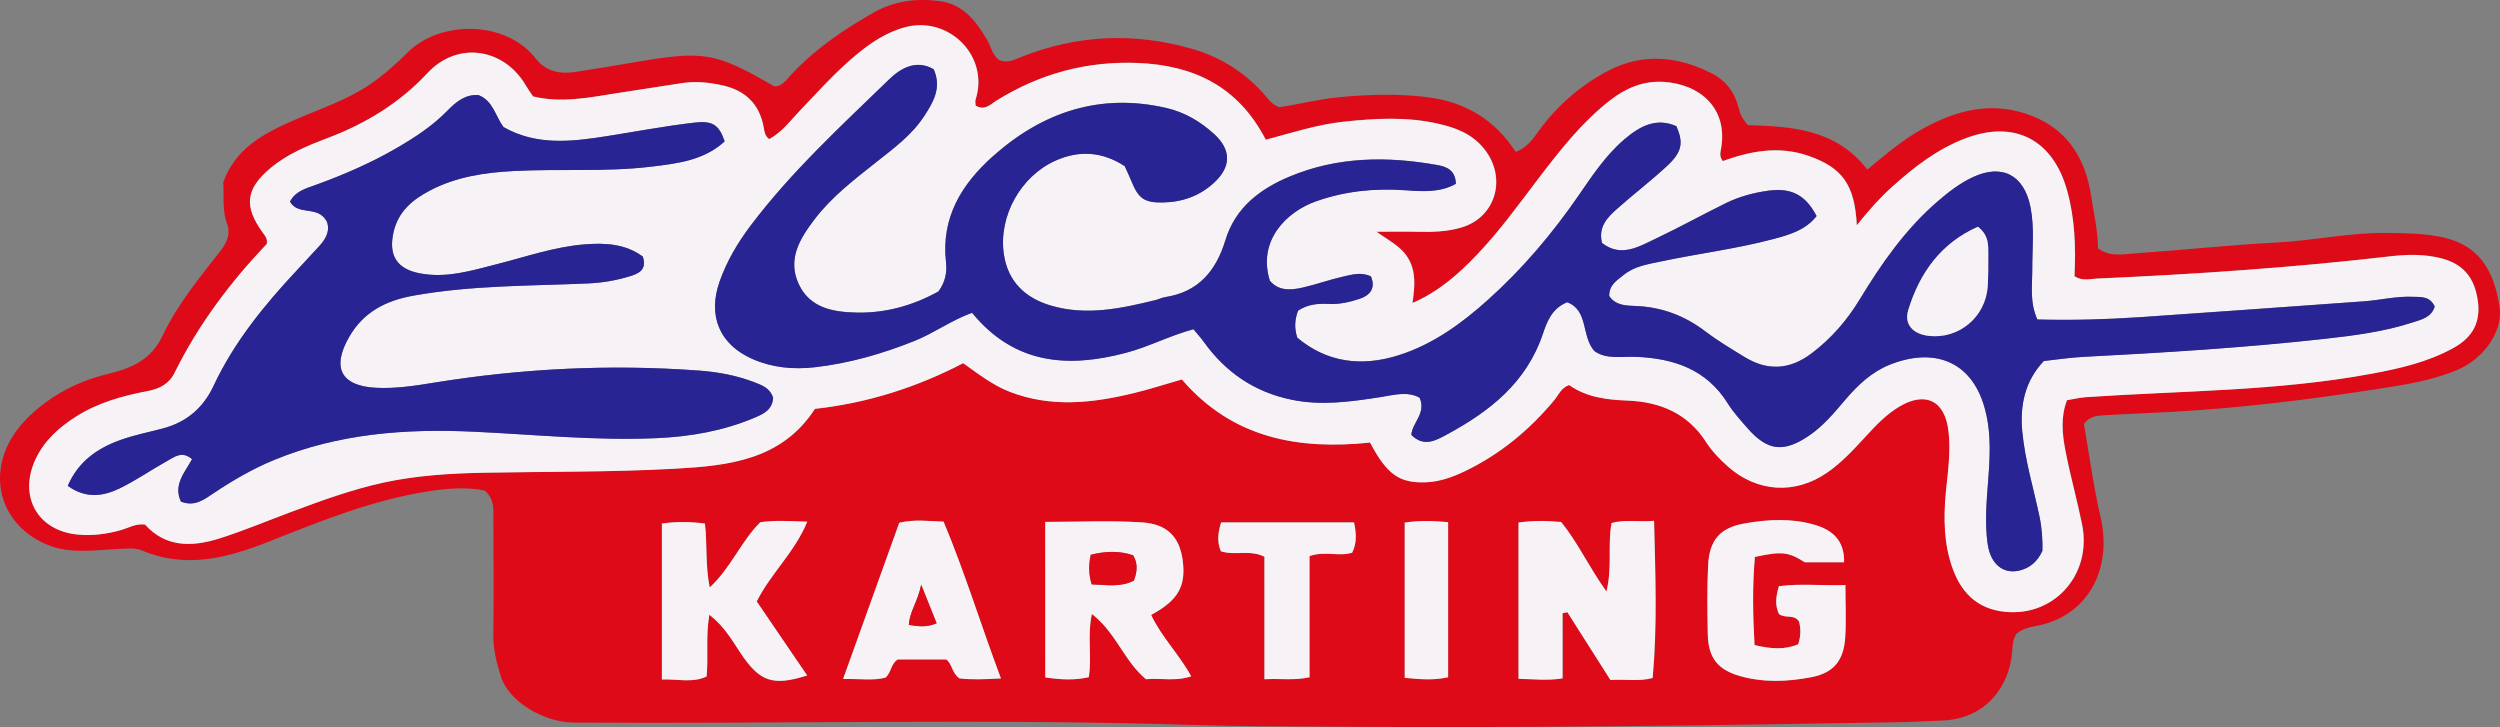 <svg xmlns="http://www.w3.org/2000/svg" width="392" height="114" viewBox="0 0 392 114" fill="none"><rect x="0" y="0" width="392" height="114" fill="#808080" stroke="none"/><g clip-path="url(#clip0_2532_944)"><path d="M76.025 76.934C73.302 76.34 70.228 76.562 67.18 77.035C58.487 78.385 50.378 81.66 42.249 84.887C35.781 87.453 29.227 89.242 22.34 86.339C21.098 85.812 19.75 86.041 18.415 86.096C14.889 86.244 11.25 86.838 7.876 85.596C-0.644 82.443 -2.995 72.592 4.536 65.314C8.036 61.932 12.272 59.751 16.974 58.617C20.62 57.739 23.715 56.443 25.528 52.581C27.845 47.659 31.365 43.466 34.679 39.193C35.662 37.923 36.147 36.532 35.622 35.128C34.798 32.92 35.15 30.686 35.004 28.559C36.957 23.259 41.313 20.95 45.929 18.918C49.966 17.142 54.19 15.798 57.915 13.3C60.147 11.801 62.119 10.005 64.018 8.135C68.979 3.24 79.206 3.085 83.974 9.148C85.635 11.255 87.806 11.646 90.23 11.275C93.398 10.789 96.559 10.269 99.713 9.729C110.385 7.899 112.212 8.216 121.409 13.543C122.565 13.57 123.162 12.699 123.827 11.963C127.625 7.798 132.201 4.679 137.035 1.944C140.236 0.128 143.756 -0.297 147.335 0.169C150.968 0.641 153.033 3.261 154.78 6.252C155.391 7.298 155.583 8.615 156.633 9.398C157.894 9.972 158.99 9.391 160.126 8.939C168.978 5.401 178.023 5.057 187.108 7.717C191.504 9 195.356 11.471 198.431 15.029C198.942 15.616 199.36 16.298 200.556 16.818C203.398 16.419 206.592 15.569 209.873 15.252C214.508 14.806 219.13 14.657 223.759 15.231C229.65 15.954 234.358 18.708 237.672 23.826C239.432 23.151 240.321 21.834 241.225 20.599C244.167 16.548 247.852 13.341 252.222 11.072C257.628 8.264 263.12 8.804 268.439 11.525C270.611 12.639 272.025 14.489 272.616 16.919C272.835 17.81 273.174 18.62 274.077 19.62C280.778 19.829 287.837 20.167 292.798 26.594C295.514 24.353 298.27 21.956 301.431 20.214C306.943 17.169 312.648 15.724 318.877 18.283C324.449 20.572 327.012 25.122 327.869 30.618C328.294 33.332 328.931 36.06 328.971 38.929C330.751 40.32 332.809 39.868 334.722 39.733C342.206 39.213 349.677 38.409 357.168 38.011C362.906 37.707 368.558 36.438 374.329 36.526C377.317 36.573 380.299 36.58 383.227 37.262C388.407 38.463 391.044 42.008 391.94 48.192C392.485 51.919 389.476 56.26 385.286 58.016C381.275 59.697 377.005 60.345 372.748 61.007C362.056 62.661 351.324 63.984 340.52 64.585C336.993 64.781 333.46 64.902 329.941 65.118C328.858 65.186 327.703 65.2 326.76 66.482C327.583 71.195 328.227 76.164 329.356 81.005C331.216 88.999 327.623 96.149 320.079 97.978C318.717 98.309 317.197 98.363 316.101 99.491C315.629 100.294 315.576 101.185 315.517 102.09C315.111 107.802 311.193 112.737 304.619 112.974C302.301 113.061 299.977 113.203 297.659 113.244C268.247 113.757 238.827 114.162 209.408 113.946C202.11 113.892 194.805 113.912 187.506 113.682C154.992 112.656 122.465 113.527 89.945 113.298C85.269 113.264 79.771 110.003 78.555 106.114C77.891 103.994 77.32 101.854 77.353 99.551C77.44 93.475 77.387 87.399 77.36 81.322C77.353 79.871 77.573 78.345 76.025 76.934ZM152.974 16.548C152.974 16.258 152.894 15.913 152.987 15.63C155.198 8.756 148.77 2.471 142.023 4.233C138.948 5.036 136.385 6.799 133.994 8.817C130.919 11.41 128.229 14.401 125.467 17.317C123.946 18.918 122.605 20.741 120.632 21.794C119.942 21.301 119.888 20.612 119.769 19.951C119.085 16.177 116.781 14.104 113.161 13.334C111.083 12.888 109.011 12.693 106.899 13.024C103.512 13.55 100.125 14.063 96.738 14.597C92.382 15.278 88.032 16.183 83.603 15.103C83.191 14.482 82.792 13.942 82.46 13.368C79.1 7.622 71.841 6.285 67.013 11.477C62.697 16.122 57.397 19.35 51.507 21.584C48.293 22.8 45.105 24.103 42.416 26.358C38.544 29.599 38.225 32.353 41.247 36.492C41.572 36.938 41.984 37.336 41.858 38.227C36.213 44.155 31.159 50.805 27.407 58.421C26.537 60.183 25.03 60.953 23.183 61.304C19.259 62.047 15.427 63.106 11.98 65.281C9.304 66.975 6.986 69.034 5.605 71.971C2.869 77.791 5.904 83.206 12.199 83.8C14.537 84.023 16.828 83.726 19.093 83.071C20.241 82.74 21.324 82.051 22.765 82.234C25.973 85.832 30.11 85.758 34.307 84.448C38.106 83.26 41.791 81.707 45.523 80.309C50.325 78.514 55.153 76.751 60.147 75.658C65.34 74.523 70.659 74.206 75.979 74.105C85.933 73.916 95.908 74.031 105.843 73.477C114.151 73.018 122.571 72.174 127.804 64.092C136.106 63.181 143.849 60.683 151.054 56.929C153.591 58.752 155.789 60.44 158.419 61.446C164.828 63.903 171.249 63.201 177.678 61.655C180.234 61.041 182.738 60.224 185.341 59.481C193.337 68.798 203.75 70.54 214.854 69.379C217.497 74.415 219.502 75.786 223.659 75.604C225.804 75.509 227.783 74.793 229.689 73.882C235.181 71.249 239.79 67.461 243.702 62.762C244.392 61.932 244.797 60.784 246.066 60.359C248.762 62.269 251.91 62.668 255.137 62.789C260.284 62.985 264.621 64.747 267.556 69.325C268.466 70.743 269.641 71.951 270.89 73.072C275.465 77.177 281.442 77.589 286.482 74.118C288.794 72.532 290.68 70.466 292.572 68.413C294.159 66.685 295.78 64.977 297.799 63.761C301.923 61.284 305.011 62.789 305.549 67.617C305.847 70.304 305.582 73.004 305.283 75.698C304.825 79.742 304.652 83.807 305.761 87.763C306.923 91.909 309.201 95.109 313.724 95.825C321.766 97.094 328.128 90.308 326.487 82.207C325.704 78.358 324.635 74.564 323.891 70.709C323.386 68.103 323.094 65.415 324.123 62.735C325.199 62.56 326.169 62.323 327.151 62.256C342.08 61.236 357.102 61.331 371.898 58.583C376.327 57.759 380.717 56.76 384.708 54.552C387.876 52.804 389.012 50.38 388.527 47.038C388.002 43.439 386.169 41.333 382.762 40.475C380.146 39.814 377.51 39.868 374.847 40.172C359.566 41.954 344.225 42.98 328.865 43.662C327.723 43.716 326.467 44.101 325.299 43.284C325.518 38.733 325.358 34.244 324.15 29.875C321.918 21.855 315.915 18.769 308.251 21.659C303.815 23.333 300.143 26.169 296.643 29.335C294.77 31.03 293.077 32.914 291.171 35.31C290.839 28.842 288.827 26.27 283.62 24.434C278.965 22.786 274.489 23.677 270.152 25.237C269.601 24.528 269.761 23.961 269.86 23.421C271.062 16.919 266.52 13.159 260.829 12.821C257.714 12.639 254.978 13.78 252.521 15.684C248.071 19.134 244.631 23.536 241.245 27.985C238.123 32.076 235.122 36.262 231.562 39.976C228.713 42.946 225.665 45.674 221.501 47.497C221.846 44.952 222.079 42.784 220.937 40.678C219.854 38.679 217.902 37.795 215.856 36.316C218.347 36.316 220.326 36.283 222.298 36.323C224.636 36.377 226.967 36.323 229.211 35.641C234.677 33.987 236.337 27.722 232.678 23.252C230.759 20.909 228.222 19.998 225.526 19.383C220.605 18.256 215.637 18.54 210.663 19.073C206.506 19.518 202.521 20.822 198.497 21.895C194.16 13.503 187.148 10.201 178.408 9.857C170.432 9.54 163.081 11.531 156.287 15.744C155.265 16.379 154.381 17.419 152.974 16.548ZM245.01 96.149C245.269 96.095 245.521 96.041 245.78 95.993C248.032 99.538 250.283 103.089 252.527 106.62C254.839 106.445 256.93 106.904 259.148 106.303C259.886 98.1 259.567 89.991 259.368 81.66C256.871 81.856 254.799 81.424 252.707 82.004C252.063 85.468 252.846 88.938 251.903 92.739C249.147 88.911 247.434 85.096 244.804 81.849C242.619 81.633 240.454 81.599 238.117 81.93C238.117 90.167 238.117 98.181 238.117 106.431C240.474 106.472 242.613 106.755 245.023 106.364C245.01 102.819 245.01 99.484 245.01 96.149ZM163.891 81.835C163.891 90.268 163.891 98.194 163.891 106.215C166.335 106.573 168.473 106.688 170.711 106.181C171.249 103.022 170.446 99.882 171.196 96.263C174.988 99.187 176.276 103.683 179.683 106.499C181.935 106.256 184.305 106.89 186.776 106.033C184.843 102.515 182.094 99.835 180.493 96.412C184.79 94.103 186.019 91.834 185.414 87.682C184.916 84.246 183.057 82.173 179.112 81.91C174.092 81.585 169.025 81.835 163.891 81.835ZM111.222 96.385C113.633 98.282 114.815 100.449 116.163 102.468C119.125 106.89 121.177 107.62 126.563 105.911C123.9 102.002 121.27 98.147 118.653 94.305C120.905 89.856 124.617 86.582 126.576 81.802C123.893 81.707 121.509 81.552 119.218 81.883C116.183 84.88 114.669 88.978 111.275 92.118C110.565 88.425 110.917 85.279 110.531 82.092C108.181 81.795 106.022 81.768 103.784 82.099C103.784 90.288 103.784 98.316 103.784 106.546C106.328 106.458 108.606 107.106 110.797 106.073C111.089 102.941 110.638 99.909 111.222 96.385ZM281.967 101.016C279.749 101.941 277.617 101.732 275.1 101.145C274.834 96.466 274.755 91.848 275.153 87.331C279.403 86.399 280.419 86.555 282.989 88.168C285.267 88.168 287.2 88.168 289.145 88.168C289.219 84.63 287.206 83.064 284.45 82.267C280.878 81.241 277.218 81.43 273.612 82.058C269.714 82.733 268.021 84.63 267.821 88.654C267.642 92.24 267.695 95.838 267.768 99.43C267.848 103.116 269.296 104.993 272.776 105.992C276.468 107.052 280.227 106.904 283.932 106.202C287.439 105.54 289.079 103.643 289.318 99.97C289.491 97.317 289.351 94.636 289.351 91.733C285.639 91.861 282.272 91.463 278.918 91.915C278.414 93.597 278.314 94.987 278.932 96.277C279.935 97.04 281.322 96.25 282.08 97.458C282.358 98.512 282.412 99.605 281.967 101.016ZM156.945 106.377C153.784 97.951 151.28 89.735 147.946 81.781C145.542 81.707 143.357 81.397 141 81.964C138.124 89.964 135.236 97.999 132.187 106.465C134.93 106.411 136.995 106.755 138.868 106.235C139.771 105.365 139.658 104.136 140.741 103.4C143.178 103.4 145.808 103.4 148.391 103.4C149.341 104.169 149.235 105.547 150.45 106.364C152.296 106.593 154.375 106.526 156.945 106.377ZM198.265 106.506C200.828 106.364 202.893 106.728 205.33 106.195C205.33 99.713 205.33 93.38 205.33 87.196C207.761 86.345 209.899 87.318 212.011 86.663C212.768 85.157 212.669 83.651 212.31 81.916C205.337 81.916 198.437 81.916 191.464 81.916C190.966 83.516 190.807 84.995 191.431 86.44C193.662 87.169 195.954 86.136 198.258 87.297C198.265 93.549 198.265 99.801 198.265 106.506ZM220.259 106.283C222.677 106.526 224.822 106.708 227.066 106.188C227.066 98.046 227.066 90.045 227.066 81.876C224.709 81.66 222.57 81.592 220.259 81.943C220.259 90.079 220.259 97.999 220.259 106.283Z" fill="#DF0A18"></path><path d="M152.974 16.548C154.381 17.426 155.265 16.386 156.261 15.765C163.054 11.552 170.406 9.56 178.382 9.878C187.121 10.222 194.134 13.523 198.47 21.916C202.495 20.849 206.473 19.546 210.637 19.093C215.604 18.56 220.578 18.276 225.499 19.404C228.195 20.018 230.732 20.93 232.651 23.273C236.304 27.742 234.65 34.008 229.185 35.662C226.94 36.344 224.609 36.398 222.272 36.344C220.293 36.296 218.314 36.337 215.83 36.337C217.869 37.816 219.828 38.7 220.91 40.698C222.052 42.805 221.82 44.972 221.475 47.517C225.645 45.694 228.693 42.967 231.536 39.996C235.095 36.283 238.103 32.097 241.218 28.005C244.612 23.556 248.052 19.154 252.494 15.704C254.951 13.8 257.688 12.659 260.802 12.841C266.493 13.172 271.036 16.94 269.834 23.441C269.734 23.982 269.581 24.549 270.126 25.258C274.456 23.698 278.932 22.814 283.594 24.454C288.8 26.291 290.812 28.87 291.144 35.331C293.05 32.934 294.744 31.05 296.617 29.356C300.116 26.196 303.789 23.354 308.225 21.679C315.882 18.796 321.892 21.882 324.123 29.896C325.339 34.264 325.498 38.754 325.272 43.304C326.448 44.121 327.696 43.73 328.838 43.683C344.199 43.001 359.539 41.968 374.82 40.192C377.483 39.881 380.119 39.834 382.736 40.496C386.143 41.353 387.976 43.46 388.5 47.058C388.985 50.4 387.856 52.817 384.682 54.573C380.691 56.774 376.301 57.78 371.871 58.603C357.075 61.351 342.06 61.257 327.125 62.276C326.142 62.344 325.179 62.58 324.097 62.756C323.067 65.436 323.36 68.116 323.864 70.729C324.615 74.584 325.684 78.379 326.461 82.227C328.101 90.329 321.739 97.114 313.697 95.845C309.175 95.129 306.89 91.936 305.735 87.784C304.625 83.827 304.805 79.756 305.256 75.719C305.562 73.025 305.827 70.324 305.522 67.637C304.984 62.81 301.889 61.304 297.772 63.782C295.753 64.997 294.133 66.705 292.546 68.434C290.653 70.486 288.767 72.552 286.456 74.139C281.415 77.602 275.439 77.197 270.863 73.092C269.615 71.972 268.439 70.763 267.529 69.345C264.594 64.774 260.258 63.005 255.111 62.81C251.89 62.688 248.736 62.29 246.039 60.379C244.771 60.804 244.366 61.952 243.675 62.783C239.764 67.482 235.148 71.269 229.663 73.903C227.757 74.814 225.778 75.53 223.633 75.624C219.476 75.806 217.463 74.436 214.827 69.399C203.723 70.554 193.31 68.819 185.315 59.501C182.718 60.244 180.208 61.061 177.651 61.675C171.223 63.222 164.801 63.924 158.393 61.466C155.763 60.46 153.565 58.766 151.028 56.949C143.822 60.703 136.079 63.201 127.778 64.113C122.545 72.194 114.124 73.038 105.816 73.497C95.882 74.051 85.907 73.936 75.952 74.125C70.639 74.227 65.32 74.551 60.12 75.678C55.126 76.765 50.298 78.534 45.497 80.33C41.765 81.728 38.079 83.28 34.281 84.469C30.083 85.778 25.946 85.846 22.739 82.254C21.297 82.065 20.215 82.754 19.066 83.091C16.802 83.746 14.511 84.043 12.173 83.821C5.877 83.226 2.849 77.812 5.578 71.992C6.96 69.055 9.277 66.996 11.954 65.301C15.4 63.127 19.226 62.067 23.157 61.324C25.003 60.973 26.511 60.204 27.381 58.441C31.133 50.833 36.186 44.175 41.831 38.248C41.957 37.35 41.546 36.958 41.22 36.512C38.199 32.367 38.517 29.619 42.389 26.378C45.079 24.123 48.266 22.827 51.48 21.605C57.371 19.37 62.677 16.136 66.987 11.498C71.815 6.306 79.08 7.643 82.434 13.388C82.766 13.962 83.164 14.496 83.576 15.123C88.005 16.204 92.355 15.299 96.712 14.617C100.099 14.084 103.485 13.571 106.872 13.044C108.984 12.713 111.049 12.909 113.135 13.355C116.754 14.131 119.058 16.204 119.742 19.971C119.862 20.633 119.915 21.321 120.606 21.814C122.578 20.761 123.92 18.938 125.44 17.338C128.21 14.428 130.899 11.43 133.967 8.838C136.358 6.819 138.921 5.057 141.996 4.253C148.75 2.491 155.178 8.777 152.96 15.65C152.894 15.913 152.974 16.251 152.974 16.548ZM187.134 51.622C187.785 52.412 188.303 52.979 188.755 53.601C192.215 58.421 196.744 61.473 202.541 62.668C207.21 63.627 211.785 62.972 216.381 62.263C218.506 61.932 220.671 61.284 222.59 62.351C223.666 64.808 221.408 66.246 221.295 68.184C223.261 70.162 225.2 69.008 226.86 68.116C233.515 64.518 239.305 60.055 241.909 52.345C242.546 50.454 243.323 48.321 245.734 47.376C249.101 48.665 247.912 52.676 249.991 55.025C251.857 56.382 254.254 55.842 256.532 55.937C262.422 56.186 267.549 57.868 270.923 63.262C271.806 64.673 272.948 65.929 274.051 67.178C277.159 70.709 279.689 70.979 283.627 68.305C285.872 66.786 287.585 64.72 289.318 62.681C291.297 60.359 293.462 58.306 296.318 57.165C302.985 54.498 309.035 56.362 311.167 63.883C312.077 67.083 312.07 70.304 311.864 73.572C311.618 77.494 311.087 81.424 311.672 85.36C312.13 88.452 314.115 90.059 316.639 89.445C318.219 89.06 319.421 88.128 320.238 86.366C320.291 84.671 320.165 82.788 319.767 80.904C318.844 76.515 317.522 72.208 317.09 67.725C316.685 63.539 317.502 59.711 320.457 56.592C322.569 56.362 324.542 56.051 326.521 55.95C339.218 55.288 351.909 54.519 364.553 53.108C369.162 52.595 373.771 52.007 378.22 50.562C379.661 50.096 381.228 49.766 381.753 48.044C380.976 46.376 379.568 46.579 378.26 46.525C375.697 46.417 373.206 47.052 370.669 47.234C358.975 48.064 347.287 48.928 335.592 49.718C330.206 50.083 324.814 50.232 319.448 50.083C318.219 47.355 318.658 44.749 318.651 42.204C318.638 38.95 319.01 35.682 318.366 32.441C317.363 27.398 313.883 25.609 309.268 27.796C307.255 28.748 305.502 30.112 303.802 31.577C298.762 35.932 295.009 41.306 291.569 46.977C289.584 50.245 287.107 53.094 284.032 55.41C280.605 57.989 277.139 58.171 273.533 55.964C271.454 54.688 269.342 53.432 267.403 51.96C264.103 49.448 260.47 48.098 256.353 47.963C254.832 47.916 253.251 47.835 252.315 46.39C252.295 44.635 253.55 43.946 254.553 43.115C256.253 41.718 258.378 41.421 260.424 40.982C266.261 39.74 272.198 39.017 277.975 37.485C280.519 36.809 283.089 36.101 284.829 33.859C283.102 30.571 280.884 29.383 277.218 29.896C274.914 30.213 272.656 30.828 270.564 31.861C266.925 33.657 263.365 35.621 259.706 37.363C256.964 38.666 254.161 40.408 251.186 38.086C250.555 35.54 252.036 34.075 253.537 32.738C256.107 30.436 258.87 28.35 261.393 26C263.744 23.813 263.976 22.375 262.854 19.775C259.693 18.378 257.13 19.775 254.752 21.787C251.83 24.265 249.712 27.445 247.56 30.578C243.429 36.58 238.761 42.109 233.355 46.957C229.198 50.697 224.715 53.972 219.33 55.68C213.466 57.544 208.047 56.828 203.405 52.939C202.86 51.251 203.073 49.948 203.518 48.706C205.025 47.686 206.679 47.558 208.332 47.639C210.019 47.727 211.626 47.349 213.173 46.842C214.787 46.316 215.743 45.175 214.947 43.318C213.406 42.602 211.978 43.048 210.597 43.358C208.472 43.838 206.406 44.587 204.275 45.073C202.422 45.492 200.529 45.661 199.108 44.02C197.129 37.701 201.731 33.184 206.327 31.557C210.869 29.95 215.544 29.471 220.332 29.815C223.042 30.011 225.791 30.206 228.268 28.809C228.215 26.655 226.794 26.122 225.393 25.872C217.537 24.468 209.74 24.528 202.236 27.661C197.607 29.592 193.702 32.502 192.142 37.633C190.661 42.494 187.891 45.776 182.738 46.566C182.2 46.647 181.689 46.917 181.158 47.045C175.752 48.368 170.326 49.536 164.794 47.909C160.763 46.721 158.001 44.155 157.383 39.767C156.553 33.846 160.046 27.634 165.425 25.204C169.25 23.468 172.896 23.786 176.35 26.041C176.728 26.885 177.08 27.587 177.366 28.316C178.481 31.104 179.418 31.786 182.306 31.732C185.394 31.678 188.157 30.713 190.448 28.546C193.038 26.102 193.051 23.475 190.408 21.045C188.243 19.053 185.74 17.588 182.898 16.926C172.485 14.516 163.433 17.547 155.61 24.555C150.795 28.87 147.541 34.089 148.325 41.077C148.504 42.67 148.232 44.216 147.136 45.688C143.218 47.868 138.868 49.111 134.273 49.003C130.687 48.915 126.994 48.321 125.234 44.54C123.408 40.624 125.427 37.363 127.718 34.365C130.388 30.868 133.841 28.215 137.241 25.521C140.03 23.313 142.932 21.22 144.918 18.168C146.319 16.015 147.674 13.773 146.399 10.85C143.656 9.256 141.212 10.694 139.413 12.43C131.855 19.762 124.072 26.891 117.684 35.371C115.658 38.059 113.952 40.948 112.823 44.142C110.93 49.523 112.829 54.026 117.989 56.281C121.097 57.645 124.398 57.949 127.738 57.571C133.15 56.956 138.317 55.464 143.391 53.439C146.465 52.21 149.162 50.205 152.409 49.03C159.03 57.105 167.384 57.739 176.582 55.295C180.122 54.377 183.356 52.649 187.134 51.622ZM121.223 62.384C120.765 60.858 119.49 60.399 118.248 59.92C115.439 58.84 112.491 58.313 109.529 58.097C95.689 57.084 81.922 57.76 68.216 59.974C65.167 60.467 62.106 60.96 58.985 60.804C53.473 60.534 51.952 57.658 54.768 52.79C57.012 48.901 60.512 47.139 64.729 46.37C73.807 44.722 83.005 44.837 92.163 44.439C94.387 44.344 96.559 43.98 98.677 43.338C100.072 42.92 101.5 42.339 100.789 40.226C98.04 38.207 94.872 38.059 91.638 38.315C86.983 38.686 82.573 40.226 78.077 41.373C74.02 42.407 69.956 43.703 65.679 42.825C62.172 42.109 60.904 39.983 61.701 36.418C62.431 33.157 64.696 31.294 67.425 29.862C71.543 27.708 76.019 27.047 80.561 26.81C87.74 26.439 94.945 26.986 102.104 26.128C106.228 25.636 110.392 25.143 113.626 22.159C112.703 19.465 111.66 18.898 108.792 19.235C104.183 19.775 99.62 20.64 95.038 21.362C89.566 22.226 84.047 22.847 78.941 19.91C77.659 18.175 77.327 15.792 75.029 14.907C72.997 14.752 71.516 15.954 70.188 17.318C67.83 19.748 65.048 21.551 62.166 23.225C58.128 25.568 53.871 27.411 49.502 28.991C47.981 29.545 46.354 29.95 45.47 31.604C46.779 33.9 49.774 32.124 51.215 34.669C51.773 35.871 51.288 37.262 50.126 38.511C48.91 39.821 47.708 41.137 46.493 42.44C41.4 47.895 36.698 53.641 33.49 60.494C31.87 63.958 29.253 66.179 25.614 67.158C23.376 67.759 21.085 68.198 18.913 68.974C15.327 70.257 12.299 72.302 10.626 76.178C13.441 78.203 16.137 77.825 18.668 76.617C21.258 75.381 23.635 73.707 26.152 72.309C27.321 71.661 28.543 70.615 30.117 71.999C28.961 74.071 27.142 76.029 28.37 78.642C30.449 79.479 31.93 78.379 33.397 77.393C36.445 75.347 39.6 73.504 42.993 72.113C53.048 67.975 63.56 67.192 74.252 67.684C83.862 68.13 93.451 69.136 103.087 68.69C108.293 68.454 113.387 67.563 118.235 65.524C119.696 64.923 121.104 64.275 121.223 62.384Z" fill="#F7F2F5"></path><path d="M245.01 96.149C245.01 99.484 245.01 102.813 245.01 106.371C242.599 106.762 240.461 106.486 238.103 106.438C238.103 98.188 238.103 90.174 238.103 81.937C240.441 81.606 242.606 81.64 244.791 81.856C247.427 85.103 249.141 88.918 251.89 92.746C252.826 88.938 252.049 85.468 252.693 82.011C254.785 81.43 256.864 81.869 259.354 81.667C259.56 89.998 259.879 98.107 259.135 106.31C256.917 106.911 254.832 106.452 252.514 106.627C250.27 103.089 248.018 99.545 245.767 96C245.521 96.048 245.262 96.102 245.01 96.149Z" fill="#F7F2F5"></path><path d="M163.891 81.836C169.025 81.836 174.092 81.579 179.119 81.917C183.063 82.18 184.916 84.246 185.421 87.689C186.025 91.841 184.797 94.11 180.5 96.419C182.094 99.842 184.843 102.522 186.782 106.04C184.312 106.904 181.941 106.263 179.69 106.506C176.283 103.69 174.995 99.187 171.203 96.27C170.452 99.889 171.256 103.029 170.718 106.188C168.48 106.695 166.342 106.58 163.898 106.222C163.891 98.195 163.891 90.268 163.891 81.836ZM171.17 91.625C173.54 91.72 175.719 92.112 177.791 91.045C178.275 89.728 178.494 88.459 177.678 87.075C175.506 86.332 173.281 86.427 171.03 86.994C170.711 88.52 170.665 89.931 171.17 91.625Z" fill="#F7F2F5"></path><path d="M111.222 96.385C110.638 99.909 111.089 102.948 110.797 106.074C108.605 107.113 106.328 106.458 103.784 106.546C103.784 98.316 103.784 90.288 103.784 82.099C106.022 81.761 108.18 81.795 110.531 82.092C110.917 85.279 110.565 88.425 111.275 92.118C114.669 88.979 116.183 84.88 119.218 81.883C121.509 81.552 123.886 81.707 126.576 81.802C124.617 86.582 120.904 89.85 118.653 94.306C121.27 98.147 123.9 102.002 126.563 105.912C121.183 107.62 119.125 106.891 116.163 102.468C114.815 100.45 113.633 98.276 111.222 96.385Z" fill="#F7F2F5"></path><path d="M281.967 101.017C282.412 99.606 282.358 98.505 282.093 97.459C281.329 96.25 279.948 97.04 278.945 96.277C278.321 94.988 278.427 93.597 278.932 91.916C282.285 91.463 285.652 91.862 289.365 91.733C289.365 94.636 289.504 97.317 289.331 99.97C289.092 103.643 287.452 105.54 283.946 106.202C280.233 106.904 276.475 107.053 272.789 105.993C269.316 104.993 267.861 103.123 267.782 99.43C267.709 95.838 267.656 92.24 267.835 88.655C268.034 84.631 269.727 82.734 273.626 82.058C277.232 81.437 280.891 81.242 284.464 82.268C287.213 83.058 289.225 84.624 289.159 88.168C287.213 88.168 285.28 88.168 283.003 88.168C280.433 86.548 279.417 86.4 275.166 87.331C274.768 91.848 274.848 96.466 275.113 101.145C277.61 101.739 279.749 101.942 281.967 101.017Z" fill="#F7F2F5"></path><path d="M156.945 106.377C154.375 106.519 152.296 106.594 150.457 106.371C149.241 105.554 149.348 104.176 148.398 103.407C145.815 103.407 143.185 103.407 140.748 103.407C139.665 104.143 139.778 105.372 138.875 106.242C137.002 106.762 134.937 106.411 132.194 106.472C135.242 98.006 138.131 89.971 141.007 81.971C143.357 81.403 145.542 81.714 147.953 81.788C151.28 89.735 153.784 97.951 156.945 106.377ZM146.864 97.729C146.087 95.784 145.41 94.083 144.44 91.673C143.929 94.326 142.607 95.906 142.507 97.985C143.975 98.208 145.257 98.411 146.864 97.729Z" fill="#F7F2F5"></path><path d="M198.265 106.506C198.265 99.802 198.265 93.556 198.265 87.298C195.96 86.136 193.662 87.163 191.438 86.44C190.813 84.995 190.966 83.517 191.471 81.917C198.45 81.917 205.344 81.917 212.317 81.917C212.675 83.652 212.775 85.151 212.018 86.663C209.906 87.318 207.768 86.346 205.337 87.196C205.337 93.381 205.337 99.721 205.337 106.195C202.893 106.729 200.828 106.364 198.265 106.506Z" fill="#F7F2F5"></path><path d="M220.259 106.283C220.259 97.999 220.259 90.079 220.259 81.944C222.564 81.593 224.702 81.66 227.066 81.876C227.066 90.046 227.066 98.046 227.066 106.188C224.822 106.702 222.683 106.519 220.259 106.283Z" fill="#F7F2F5"></path><path d="M187.134 51.622C183.356 52.649 180.122 54.377 176.595 55.316C167.398 57.76 159.043 57.132 152.422 49.05C149.168 50.225 146.472 52.23 143.404 53.459C138.33 55.491 133.164 56.976 127.751 57.591C124.404 57.969 121.11 57.665 118.002 56.301C112.842 54.039 110.943 49.543 112.836 44.162C113.958 40.962 115.671 38.079 117.697 35.392C124.092 26.918 131.869 19.782 139.426 12.45C141.219 10.708 143.663 9.277 146.412 10.87C147.687 13.793 146.333 16.035 144.931 18.189C142.946 21.234 140.044 23.333 137.254 25.541C133.854 28.235 130.394 30.888 127.731 34.386C125.44 37.39 123.421 40.644 125.248 44.56C127.007 48.341 130.7 48.935 134.286 49.023C138.881 49.131 143.231 47.889 147.149 45.708C148.245 44.236 148.517 42.683 148.338 41.097C147.554 34.116 150.809 28.89 155.623 24.576C163.446 17.567 172.498 14.536 182.911 16.946C185.753 17.601 188.257 19.073 190.422 21.065C193.065 23.495 193.051 26.122 190.461 28.566C188.164 30.733 185.408 31.698 182.32 31.753C179.431 31.807 178.494 31.125 177.379 28.336C177.087 27.614 176.741 26.912 176.363 26.061C172.909 23.806 169.264 23.489 165.438 25.224C160.059 27.661 156.566 33.866 157.396 39.787C158.014 44.175 160.77 46.748 164.808 47.929C170.339 49.556 175.772 48.388 181.171 47.065C181.709 46.937 182.213 46.667 182.751 46.586C187.898 45.789 190.674 42.508 192.155 37.653C193.722 32.522 197.627 29.612 202.249 27.681C209.753 24.549 217.543 24.481 225.406 25.892C226.807 26.142 228.228 26.675 228.281 28.829C225.804 30.227 223.055 30.031 220.346 29.835C215.557 29.491 210.882 29.97 206.34 31.577C201.744 33.204 197.142 37.721 199.121 44.04C200.542 45.688 202.435 45.519 204.288 45.094C206.413 44.608 208.478 43.858 210.61 43.379C211.985 43.068 213.419 42.623 214.96 43.338C215.757 45.195 214.8 46.336 213.187 46.862C211.646 47.369 210.032 47.747 208.345 47.659C206.692 47.571 205.038 47.706 203.531 48.726C203.086 49.968 202.873 51.271 203.418 52.959C208.066 56.848 213.485 57.564 219.343 55.7C224.729 53.992 229.211 50.711 233.368 46.977C238.767 42.123 243.443 36.6 247.573 30.598C249.725 27.465 251.843 24.285 254.765 21.808C257.143 19.796 259.706 18.391 262.867 19.796C263.99 22.395 263.764 23.833 261.406 26.02C258.883 28.37 256.12 30.463 253.55 32.758C252.056 34.095 250.568 35.56 251.199 38.106C254.168 40.428 256.977 38.686 259.72 37.383C263.379 35.642 266.938 33.677 270.577 31.881C272.676 30.848 274.934 30.233 277.232 29.916C280.904 29.403 283.122 30.591 284.842 33.879C283.102 36.121 280.532 36.83 277.989 37.505C272.211 39.038 266.274 39.76 260.437 41.002C258.391 41.434 256.273 41.738 254.566 43.136C253.563 43.959 252.308 44.648 252.328 46.41C253.258 47.855 254.845 47.929 256.366 47.983C260.483 48.118 264.116 49.475 267.416 51.98C269.356 53.452 271.467 54.708 273.546 55.984C277.145 58.192 280.618 58.016 284.045 55.43C287.12 53.114 289.597 50.265 291.583 46.998C295.023 41.326 298.775 35.952 303.815 31.597C305.509 30.132 307.268 28.775 309.281 27.816C313.896 25.629 317.376 27.418 318.379 32.462C319.023 35.696 318.651 38.963 318.664 42.224C318.671 44.77 318.233 47.376 319.461 50.103C324.827 50.245 330.219 50.103 335.605 49.739C347.3 48.949 358.988 48.085 370.683 47.254C373.219 47.072 375.71 46.437 378.273 46.545C379.581 46.599 380.989 46.397 381.766 48.064C381.242 49.786 379.674 50.117 378.233 50.583C373.784 52.021 369.175 52.615 364.566 53.128C351.922 54.539 339.231 55.309 326.534 55.97C324.555 56.072 322.582 56.382 320.471 56.612C317.515 59.731 316.699 63.552 317.104 67.745C317.535 72.228 318.85 76.536 319.78 80.924C320.178 82.808 320.305 84.692 320.251 86.386C319.435 88.141 318.233 89.08 316.652 89.465C314.129 90.073 312.143 88.472 311.685 85.38C311.1 81.451 311.632 77.521 311.877 73.592C312.083 70.324 312.09 67.104 311.18 63.904C309.048 56.382 302.992 54.519 296.331 57.186C293.475 58.327 291.304 60.379 289.331 62.702C287.598 64.741 285.885 66.807 283.64 68.326C279.702 70.993 277.165 70.729 274.064 67.198C272.962 65.942 271.819 64.693 270.936 63.282C267.562 57.888 262.436 56.207 256.545 55.957C254.267 55.862 251.87 56.403 250.004 55.045C247.925 52.696 249.121 48.685 245.747 47.396C243.336 48.341 242.559 50.475 241.922 52.365C239.319 60.069 233.528 64.538 226.874 68.137C225.213 69.035 223.274 70.189 221.308 68.204C221.428 66.273 223.679 64.828 222.603 62.371C220.678 61.297 218.519 61.952 216.394 62.283C211.792 62.992 207.223 63.647 202.555 62.688C196.757 61.493 192.221 58.441 188.768 53.621C188.303 52.979 187.785 52.412 187.134 51.622ZM310.144 35.554C304.346 38.112 301.013 42.764 299.213 48.638C298.529 50.88 299.963 52.392 302.434 52.676C307.156 53.216 311.353 49.705 311.671 44.905C311.778 43.23 311.764 41.542 311.764 39.861C311.764 38.41 311.857 36.917 310.144 35.554Z" fill="#282493"></path><path d="M121.223 62.384C121.104 64.275 119.703 64.916 118.235 65.531C113.38 67.57 108.293 68.454 103.087 68.697C93.451 69.136 83.862 68.137 74.252 67.691C63.56 67.192 53.054 67.981 42.993 72.12C39.6 73.518 36.445 75.354 33.397 77.4C31.93 78.385 30.449 79.486 28.37 78.649C27.141 76.036 28.968 74.078 30.117 72.005C28.543 70.628 27.327 71.668 26.152 72.316C23.635 73.713 21.258 75.388 18.668 76.623C16.137 77.832 13.441 78.217 10.626 76.184C12.299 72.309 15.334 70.263 18.913 68.981C21.085 68.204 23.376 67.765 25.614 67.165C29.253 66.186 31.87 63.964 33.49 60.501C36.704 53.648 41.4 47.895 46.493 42.447C47.708 41.144 48.91 39.821 50.126 38.518C51.288 37.269 51.773 35.885 51.215 34.676C49.767 32.131 46.779 33.906 45.47 31.611C46.354 29.95 47.981 29.552 49.501 28.998C53.871 27.411 58.128 25.575 62.166 23.232C65.048 21.558 67.83 19.748 70.188 17.325C71.516 15.961 72.997 14.759 75.029 14.914C77.32 15.799 77.659 18.182 78.941 19.917C84.047 22.854 89.573 22.233 95.038 21.369C99.62 20.646 104.183 19.782 108.792 19.242C111.66 18.904 112.703 19.471 113.626 22.165C110.392 25.149 106.228 25.642 102.104 26.135C94.945 26.993 87.733 26.439 80.561 26.817C76.019 27.053 71.543 27.715 67.425 29.869C64.689 31.3 62.431 33.164 61.701 36.425C60.904 39.989 62.172 42.116 65.679 42.832C69.955 43.71 74.013 42.413 78.077 41.38C82.573 40.233 86.983 38.7 91.638 38.322C94.865 38.065 98.04 38.207 100.789 40.233C101.5 42.346 100.072 42.926 98.677 43.345C96.559 43.986 94.387 44.351 92.163 44.446C83.005 44.844 73.807 44.729 64.729 46.376C60.512 47.139 57.012 48.908 54.768 52.797C51.952 57.665 53.473 60.541 58.985 60.811C62.106 60.967 65.174 60.474 68.216 59.981C81.922 57.766 95.689 57.091 109.529 58.104C112.497 58.32 115.439 58.846 118.248 59.927C119.49 60.399 120.765 60.865 121.223 62.384Z" fill="#282493"></path><path d="M171.17 91.625C170.665 89.931 170.711 88.52 171.03 86.987C173.281 86.42 175.506 86.325 177.678 87.068C178.495 88.452 178.275 89.721 177.791 91.038C175.725 92.112 173.54 91.713 171.17 91.625Z" fill="#DF0A18"></path><path d="M146.864 97.729C145.263 98.417 143.975 98.208 142.507 97.985C142.607 95.906 143.929 94.319 144.44 91.673C145.403 94.083 146.08 95.778 146.864 97.729Z" fill="#DF0A18"></path><path d="M310.144 35.554C311.857 36.917 311.764 38.403 311.764 39.848C311.758 41.529 311.778 43.217 311.671 44.891C311.359 49.698 307.162 53.202 302.434 52.662C299.964 52.379 298.529 50.866 299.213 48.625C301.013 42.764 304.347 38.112 310.144 35.554Z" fill="#F7F2F5"></path></g><defs><clipPath id="clip0_2532_944"><rect width="392" height="114" fill="white"></rect></clipPath></defs></svg>
